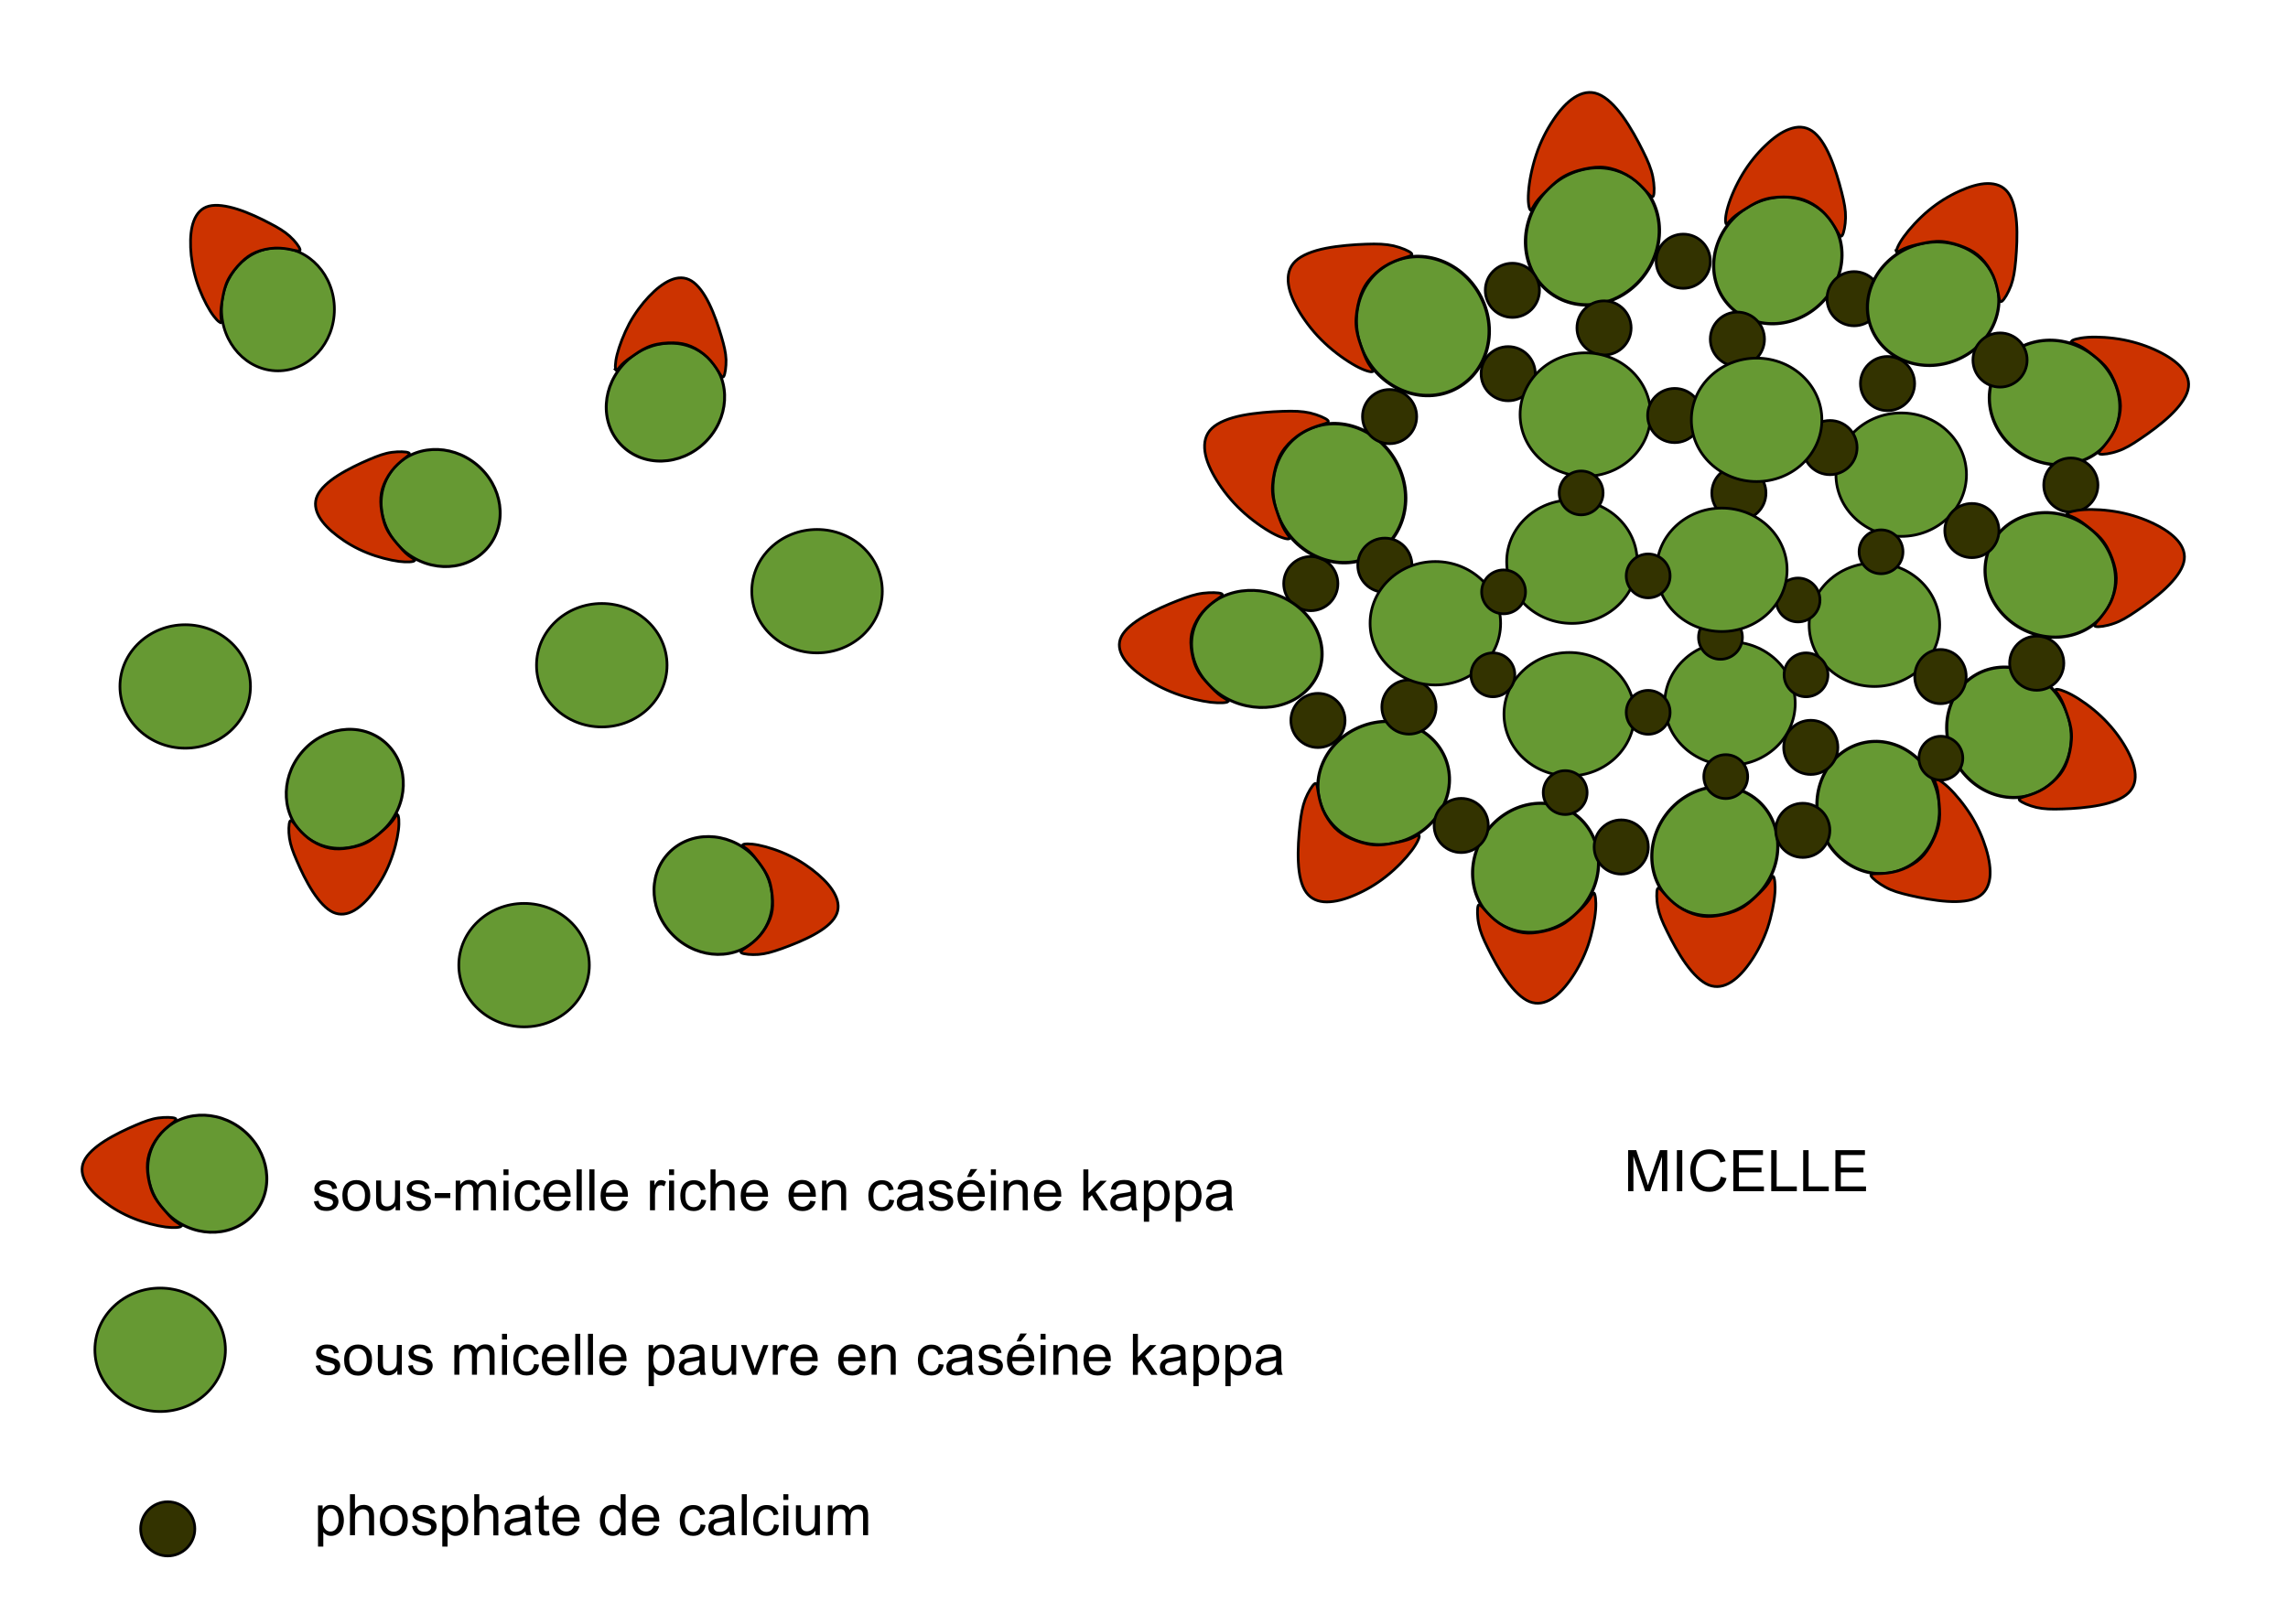 <?xml version="1.0" encoding="UTF-8"?>
<!DOCTYPE svg PUBLIC "-//W3C//DTD SVG 1.1//EN" "http://www.w3.org/Graphics/SVG/1.1/DTD/svg11.dtd">
<!-- Creator: CorelDRAW Home & Student X6 -->
<svg xmlns="http://www.w3.org/2000/svg" xml:space="preserve" width="169mm" height="120mm" version="1.1" style="shape-rendering:geometricPrecision; text-rendering:geometricPrecision; image-rendering:optimizeQuality; fill-rule:evenodd; clip-rule:evenodd"
viewBox="0 0 16900 12000"
 xmlns:xlink="http://www.w3.org/1999/xlink">
 <defs>
  <style type="text/css">
   <![CDATA[
    .str0 {stroke:black;stroke-width:20}
    .fil3 {fill:#333300}
    .fil0 {fill:#669933}
    .fil1 {fill:#CC3300}
    .fil2 {fill:black;fill-rule:nonzero}
   ]]>
  </style>
 </defs>
 <g id="Plan_x0020_2">
  <g id="_179691760">
   <ellipse class="fil0 str0" cx="2053" cy="2285" rx="417" ry="455"/>
   <path class="fil1 str0" d="M1629 2383c-11,-1 -42,-30 -77,-86 -35,-56 -75,-140 -101,-224 -26,-84 -40,-168 -43,-244 -3,-76 3,-144 24,-198 21,-54 56,-94 111,-108 55,-14 130,-3 212,23 82,26 170,68 236,103 66,34 110,61 149,96 39,35 72,79 76,98 5,18 -19,11 -54,4 -35,-8 -82,-16 -131,-14 -49,2 -100,13 -142,31 -42,18 -74,41 -109,76 -35,35 -72,81 -96,128 -23,46 -32,93 -40,137 -8,44 -14,86 -13,120 1,34 10,61 -1,60z"/>
  </g>
  <g id="_180080040">
   <ellipse class="fil0 str0" transform="matrix(0.748 0.773 -0.773 0.748 4915.2 2970.75)" rx="388" ry="423"/>
   <path class="fil1 str0" d="M4550 2735c-7,-9 -8,-51 8,-115 16,-64 49,-151 90,-229 42,-77 93,-145 145,-200 52,-55 106,-98 159,-121 53,-23 106,-25 155,5 49,30 93,91 131,168 38,77 69,170 90,241 21,71 33,121 35,174 1,52 -7,107 -17,123 -10,16 -21,-6 -40,-37 -19,-31 -46,-70 -81,-104 -35,-34 -79,-63 -121,-81 -42,-18 -81,-25 -131,-26 -50,-1 -109,4 -158,20 -49,16 -89,41 -126,67 -37,25 -72,49 -96,74 -24,25 -37,49 -44,41z"/>
  </g>
  <g id="_180079392">
   <ellipse class="fil0 str0" transform="matrix(0.683 -0.83 0.83 0.683 3254.63 3753.59)" rx="388" ry="423"/>
   <path class="fil1 str0" d="M3062 4143c-8,8 -50,13 -115,5 -66,-9 -156,-31 -237,-64 -82,-33 -155,-76 -215,-122 -61,-46 -109,-94 -138,-145 -28,-51 -37,-103 -13,-155 24,-52 80,-103 152,-149 72,-46 161,-88 229,-117 68,-29 117,-47 169,-54 52,-7 107,-5 124,3 17,8 -3,22 -32,44 -28,22 -65,53 -94,92 -30,39 -54,86 -67,129 -13,44 -15,84 -11,133 5,49 17,108 38,155 21,47 51,84 80,118 29,34 57,66 84,87 27,21 53,31 45,39z"/>
  </g>
  <g id="_180078744">
   <ellipse class="fil0 str0" transform="matrix(-0.834 -0.678 0.678 -0.834 2546.7 5828.61)" rx="388" ry="423"/>
   <path class="fil1 str0" d="M2937 6019c8,8 14,50 6,115 -8,66 -30,156 -63,238 -32,82 -75,155 -120,216 -45,61 -94,110 -144,139 -50,29 -103,37 -155,14 -52,-24 -103,-80 -150,-152 -47,-72 -89,-160 -118,-228 -30,-68 -47,-117 -55,-168 -8,-52 -5,-107 3,-124 8,-17 22,3 44,31 22,28 54,64 93,94 39,30 86,53 130,66 44,13 84,15 133,10 49,-5 108,-17 155,-39 47,-21 83,-52 117,-81 34,-29 65,-58 86,-85 21,-27 31,-53 38,-45z"/>
  </g>
  <g id="_180078096">
   <ellipse class="fil0 str0" transform="matrix(0.683 -0.83 0.83 0.683 1530.92 8672.05)" rx="388" ry="423"/>
   <path class="fil1 str0" d="M1338 9061c-8,8 -50,13 -115,5 -66,-9 -156,-31 -237,-64 -82,-33 -155,-76 -215,-122 -61,-46 -109,-94 -138,-145 -28,-51 -37,-103 -13,-155 24,-52 80,-103 152,-149 72,-46 161,-88 229,-117 68,-29 117,-47 169,-54 52,-7 107,-5 124,3 17,8 -3,22 -32,44 -28,22 -65,53 -94,92 -30,39 -54,86 -67,129 -13,44 -15,84 -11,133 5,49 17,108 38,155 21,47 51,84 80,118 29,34 57,66 84,87 27,21 53,31 45,39z"/>
  </g>
  <g id="_180077448">
   <ellipse class="fil0 str0" transform="matrix(-0.737 0.783 -0.783 -0.737 5268.47 6616.38)" rx="388" ry="423"/>
   <path class="fil1 str0" d="M5487 6241c8,-7 50,-10 116,3 65,13 153,41 232,80 79,38 149,86 207,136 58,50 103,101 128,154 25,52 30,105 2,155 -27,50 -87,97 -162,138 -75,41 -166,77 -236,102 -70,25 -120,39 -172,43 -52,4 -107,-2 -124,-11 -17,-9 5,-22 35,-42 30,-20 68,-49 100,-86 32,-37 59,-82 75,-125 16,-43 21,-83 19,-132 -2,-49 -10,-109 -27,-157 -18,-49 -46,-87 -72,-123 -27,-36 -53,-69 -78,-92 -26,-23 -51,-34 -43,-42z"/>
  </g>
  <ellipse class="fil0 str0" cx="1368" cy="5072" rx="482" ry="456"/>
  <ellipse class="fil0 str0" cx="4445" cy="4915" rx="482" ry="456"/>
  <ellipse class="fil0 str0" cx="6035" cy="4368" rx="482" ry="456"/>
  <ellipse class="fil0 str0" cx="3871" cy="7131" rx="482" ry="456"/>
  <ellipse class="fil0 str0" cx="1183" cy="9973" rx="482" ry="456"/>
  <path class="fil2" d="M2316 8878l37 -6c2,15 8,26 17,34 9,8 23,12 40,12 17,0 30,-3 38,-10 8,-7 12,-15 12,-24 0,-8 -4,-15 -11,-20 -5,-3 -18,-7 -38,-13 -27,-7 -46,-13 -57,-18 -11,-5 -18,-12 -24,-21 -5,-9 -8,-19 -8,-29 0,-10 2,-19 7,-27 5,-8 11,-15 18,-21 6,-4 14,-8 24,-11 10,-3 21,-4 32,-4 17,0 32,2 45,7 13,5 23,12 29,20 6,9 10,20 13,34l-36 5c-2,-11 -6,-20 -14,-27 -8,-6 -19,-10 -34,-10 -17,0 -29,3 -36,8 -7,6 -11,12 -11,20 0,5 1,9 5,13 3,4 8,7 14,10 4,1 15,5 33,10 26,7 45,13 55,17 10,4 19,11 25,19 6,9 9,19 9,32 0,12 -4,24 -11,35 -7,11 -18,19 -31,25 -14,6 -29,9 -46,9 -29,0 -50,-6 -65,-18 -15,-12 -24,-29 -29,-53z"/>
  <path id="1" class="fil2" d="M2529 8833c0,-41 11,-71 34,-90 19,-16 42,-24 69,-24 30,0 55,10 74,30 19,20 29,47 29,82 0,28 -4,50 -13,67 -8,16 -21,29 -37,38 -16,9 -34,13 -53,13 -31,0 -56,-10 -75,-30 -19,-20 -28,-48 -28,-85zm38 0c0,28 6,49 18,63 12,14 28,21 47,21 18,0 34,-7 46,-21 12,-14 18,-35 18,-64 0,-27 -6,-48 -19,-62 -12,-14 -28,-21 -46,-21 -19,0 -34,7 -47,21 -12,14 -18,35 -18,63z"/>
  <path id="2" class="fil2" d="M2922 8943l0 -33c-17,25 -40,37 -70,37 -13,0 -25,-2 -36,-7 -11,-5 -20,-11 -25,-19 -5,-8 -9,-17 -11,-28 -1,-7 -2,-19 -2,-35l0 -136 37 0 0 122c0,19 1,33 2,39 2,10 7,17 15,23 8,6 17,8 28,8 11,0 22,-3 31,-9 10,-6 17,-14 21,-23 4,-10 6,-24 6,-43l0 -117 37 0 0 220 -33 0z"/>
  <path id="3" class="fil2" d="M2999 8878l37 -6c2,15 8,26 17,34 9,8 23,12 40,12 17,0 30,-3 38,-10 8,-7 12,-15 12,-24 0,-8 -4,-15 -11,-20 -5,-3 -18,-7 -38,-13 -27,-7 -46,-13 -57,-18 -11,-5 -18,-12 -24,-21 -5,-9 -8,-19 -8,-29 0,-10 2,-19 7,-27 5,-8 11,-15 18,-21 6,-4 14,-8 24,-11 10,-3 21,-4 32,-4 17,0 32,2 45,7 13,5 23,12 29,20 6,9 10,20 13,34l-36 5c-2,-11 -6,-20 -14,-27 -8,-6 -19,-10 -34,-10 -17,0 -29,3 -36,8 -7,6 -11,12 -11,20 0,5 1,9 5,13 3,4 8,7 14,10 4,1 15,5 33,10 26,7 45,13 55,17 10,4 19,11 25,19 6,9 9,19 9,32 0,12 -4,24 -11,35 -7,11 -18,19 -31,25 -14,6 -29,9 -46,9 -29,0 -50,-6 -65,-18 -15,-12 -24,-29 -29,-53z"/>
  <polygon id="4" class="fil2" points="3211,8852 3211,8815 3326,8815 3326,8852 "/>
  <path id="5" class="fil2" d="M3366 8943l0 -220 33 0 0 31c7,-11 16,-19 27,-26 11,-7 24,-10 39,-10 16,0 30,3 40,10 10,7 18,16 22,28 18,-26 40,-38 68,-38 22,0 39,6 50,18 12,12 18,31 18,56l0 151 -37 0 0 -138c0,-15 -1,-26 -4,-32 -2,-7 -7,-12 -13,-16 -6,-4 -14,-6 -22,-6 -16,0 -28,5 -39,15 -10,10 -15,27 -15,49l0 127 -37 0 0 -143c0,-17 -3,-29 -9,-37 -6,-8 -16,-12 -30,-12 -10,0 -20,3 -29,8 -9,6 -15,14 -19,24 -4,11 -6,26 -6,46l0 114 -37 0z"/>
  <path id="6" class="fil2" d="M3719 8682l0 -42 37 0 0 42 -37 0zm0 261l0 -220 37 0 0 220 -37 0z"/>
  <path id="7" class="fil2" d="M3957 8863l36 5c-4,25 -14,45 -31,59 -16,14 -37,21 -61,21 -30,0 -54,-10 -72,-29 -18,-20 -27,-48 -27,-84 0,-24 4,-44 12,-62 8,-18 20,-31 36,-40 16,-9 33,-13 52,-13 24,0 43,6 58,18 15,12 25,29 29,51l-36 6c-3,-15 -10,-26 -18,-33 -9,-7 -19,-11 -32,-11 -19,0 -34,7 -46,20 -12,13 -18,35 -18,64 0,30 6,51 17,64 11,13 26,20 44,20 15,0 27,-4 37,-13 10,-9 16,-23 19,-41z"/>
  <path id="8" class="fil2" d="M4175 8872l39 5c-6,22 -17,40 -34,52 -16,12 -37,19 -63,19 -32,0 -57,-10 -76,-30 -19,-20 -28,-47 -28,-83 0,-37 9,-65 28,-86 19,-20 44,-31 74,-31 29,0 53,10 72,30 19,20 28,48 28,84 0,2 0,6 0,10l-164 0c1,24 8,43 20,55 12,13 28,19 46,19 14,0 25,-4 35,-11 10,-7 17,-19 23,-35zm-122 -60l122 0c-2,-18 -6,-32 -14,-42 -12,-14 -27,-22 -46,-22 -17,0 -31,6 -43,17 -12,11 -18,27 -19,46z"/>
  <polygon id="9" class="fil2" points="4259,8943 4259,8640 4297,8640 4297,8943 "/>
  <polygon id="10" class="fil2" points="4353,8943 4353,8640 4391,8640 4391,8943 "/>
  <path id="11" class="fil2" d="M4598 8872l39 5c-6,22 -17,40 -34,52 -16,12 -37,19 -63,19 -32,0 -57,-10 -76,-30 -19,-20 -28,-47 -28,-83 0,-37 9,-65 28,-86 19,-20 44,-31 74,-31 29,0 53,10 72,30 19,20 28,48 28,84 0,2 0,6 0,10l-164 0c1,24 8,43 20,55 12,13 28,19 46,19 14,0 25,-4 35,-11 10,-7 17,-19 23,-35zm-122 -60l122 0c-2,-18 -6,-32 -14,-42 -12,-14 -27,-22 -46,-22 -17,0 -31,6 -43,17 -12,11 -18,27 -19,46z"/>
  <path id="12" class="fil2" d="M4801 8943l0 -220 33 0 0 34c9,-16 16,-26 24,-31 7,-5 15,-7 24,-7 13,0 25,4 38,12l-13 34c-9,-5 -18,-8 -27,-8 -8,0 -15,2 -22,7 -6,5 -11,12 -14,20 -4,13 -6,28 -6,43l0 115 -37 0z"/>
  <path id="13" class="fil2" d="M4942 8682l0 -42 37 0 0 42 -37 0zm0 261l0 -220 37 0 0 220 -37 0z"/>
  <path id="14" class="fil2" d="M5180 8863l36 5c-4,25 -14,45 -31,59 -16,14 -37,21 -61,21 -30,0 -54,-10 -72,-29 -18,-20 -27,-48 -27,-84 0,-24 4,-44 12,-62 8,-18 20,-31 36,-40 16,-9 33,-13 52,-13 24,0 43,6 58,18 15,12 25,29 29,51l-36 6c-3,-15 -10,-26 -18,-33 -9,-7 -19,-11 -32,-11 -19,0 -34,7 -46,20 -12,13 -18,35 -18,64 0,30 6,51 17,64 11,13 26,20 44,20 15,0 27,-4 37,-13 10,-9 16,-23 19,-41z"/>
  <path id="15" class="fil2" d="M5248 8943l0 -303 37 0 0 109c17,-20 39,-30 65,-30 16,0 30,3 42,10 12,6 20,15 26,27 5,11 8,28 8,49l0 139 -37 0 0 -139c0,-19 -4,-32 -12,-41 -8,-8 -19,-13 -34,-13 -11,0 -21,3 -31,9 -10,6 -17,13 -21,23 -4,10 -6,23 -6,40l0 120 -37 0z"/>
  <path id="16" class="fil2" d="M5633 8872l39 5c-6,22 -17,40 -34,52 -16,12 -37,19 -63,19 -32,0 -57,-10 -76,-30 -19,-20 -28,-47 -28,-83 0,-37 9,-65 28,-86 19,-20 44,-31 74,-31 29,0 53,10 72,30 19,20 28,48 28,84 0,2 0,6 0,10l-164 0c1,24 8,43 20,55 12,13 28,19 46,19 14,0 25,-4 35,-11 10,-7 17,-19 23,-35zm-122 -60l122 0c-2,-18 -6,-32 -14,-42 -12,-14 -27,-22 -46,-22 -17,0 -31,6 -43,17 -12,11 -18,27 -19,46z"/>
  <path id="17" class="fil2" d="M5986 8872l39 5c-6,22 -17,40 -34,52 -16,12 -37,19 -63,19 -32,0 -57,-10 -76,-30 -19,-20 -28,-47 -28,-83 0,-37 9,-65 28,-86 19,-20 44,-31 74,-31 29,0 53,10 72,30 19,20 28,48 28,84 0,2 0,6 0,10l-164 0c1,24 8,43 20,55 12,13 28,19 46,19 14,0 25,-4 35,-11 10,-7 17,-19 23,-35zm-122 -60l122 0c-2,-18 -6,-32 -14,-42 -12,-14 -27,-22 -46,-22 -17,0 -31,6 -43,17 -12,11 -18,27 -19,46z"/>
  <path id="18" class="fil2" d="M6072 8943l0 -220 33 0 0 31c16,-24 39,-36 70,-36 13,0 25,2 36,7 11,5 19,11 25,19 6,8 9,17 12,27 1,7 2,19 2,36l0 135 -37 0 0 -133c0,-15 -1,-27 -4,-34 -3,-7 -8,-13 -15,-18 -7,-4 -16,-7 -26,-7 -16,0 -29,5 -41,15 -12,10 -17,29 -17,57l0 120 -37 0z"/>
  <path id="19" class="fil2" d="M6569 8863l36 5c-4,25 -14,45 -31,59 -16,14 -37,21 -61,21 -30,0 -54,-10 -72,-29 -18,-20 -27,-48 -27,-84 0,-24 4,-44 12,-62 8,-18 20,-31 36,-40 16,-9 33,-13 52,-13 24,0 43,6 58,18 15,12 25,29 29,51l-36 6c-3,-15 -10,-26 -18,-33 -9,-7 -19,-11 -32,-11 -19,0 -34,7 -46,20 -12,13 -18,35 -18,64 0,30 6,51 17,64 11,13 26,20 44,20 15,0 27,-4 37,-13 10,-9 16,-23 19,-41z"/>
  <path id="20" class="fil2" d="M6780 8916c-14,12 -27,20 -40,25 -13,5 -26,7 -41,7 -24,0 -43,-6 -56,-18 -13,-12 -19,-27 -19,-45 0,-11 2,-21 7,-29 5,-9 11,-16 19,-21 8,-5 17,-9 27,-12 7,-2 18,-4 33,-6 30,-4 52,-8 66,-13 0,-5 0,-8 0,-10 0,-15 -4,-26 -11,-32 -10,-8 -24,-13 -42,-13 -18,0 -31,3 -39,9 -8,6 -15,17 -19,33l-36 -5c3,-16 9,-28 16,-38 8,-10 19,-17 33,-22 14,-5 31,-8 50,-8 19,0 34,2 46,7 12,4 20,10 26,17 6,7 9,15 12,25 1,6 2,18 2,34l0 49c0,35 1,56 2,66 1,9 5,18 9,27l-39 0c-4,-8 -6,-17 -7,-28zm-3 -83c-14,6 -34,10 -61,14 -15,2 -26,5 -33,7 -6,3 -11,7 -15,12 -3,5 -5,11 -5,18 0,10 4,18 11,25 8,7 19,10 33,10 14,0 27,-3 38,-9 11,-6 19,-15 25,-26 4,-8 6,-21 6,-37l0 -14z"/>
  <path id="21" class="fil2" d="M6857 8878l37 -6c2,15 8,26 17,34 9,8 23,12 40,12 17,0 30,-3 38,-10 8,-7 12,-15 12,-24 0,-8 -4,-15 -11,-20 -5,-3 -18,-7 -38,-13 -27,-7 -46,-13 -57,-18 -11,-5 -18,-12 -24,-21 -5,-9 -8,-19 -8,-29 0,-10 2,-19 7,-27 5,-8 11,-15 18,-21 6,-4 14,-8 24,-11 10,-3 21,-4 32,-4 17,0 32,2 45,7 13,5 23,12 29,20 6,9 10,20 13,34l-36 5c-2,-11 -6,-20 -14,-27 -8,-6 -19,-10 -34,-10 -17,0 -29,3 -36,8 -7,6 -11,12 -11,20 0,5 1,9 5,13 3,4 8,7 14,10 4,1 15,5 33,10 26,7 45,13 55,17 10,4 19,11 25,19 6,9 9,19 9,32 0,12 -4,24 -11,35 -7,11 -18,19 -31,25 -14,6 -29,9 -46,9 -29,0 -50,-6 -65,-18 -15,-12 -24,-29 -29,-53z"/>
  <path id="22" class="fil2" d="M7234 8872l39 5c-6,22 -17,40 -34,52 -16,12 -37,19 -63,19 -32,0 -57,-10 -76,-30 -19,-20 -28,-47 -28,-83 0,-37 9,-65 28,-86 19,-20 44,-31 74,-31 29,0 53,10 72,30 19,20 28,48 28,84 0,2 0,6 0,10l-164 0c1,24 8,43 20,55 12,13 28,19 46,19 14,0 25,-4 35,-11 10,-7 17,-19 23,-35zm-122 -60l122 0c-2,-18 -6,-32 -14,-42 -12,-14 -27,-22 -46,-22 -17,0 -31,6 -43,17 -12,11 -18,27 -19,46zm31 -116l27 -58 49 0 -45 58 -31 0z"/>
  <path id="23" class="fil2" d="M7319 8682l0 -42 37 0 0 42 -37 0zm0 261l0 -220 37 0 0 220 -37 0z"/>
  <path id="24" class="fil2" d="M7413 8943l0 -220 33 0 0 31c16,-24 39,-36 70,-36 13,0 25,2 36,7 11,5 19,11 25,19 6,8 9,17 12,27 1,7 2,19 2,36l0 135 -37 0 0 -133c0,-15 -1,-27 -4,-34 -3,-7 -8,-13 -15,-18 -7,-4 -16,-7 -26,-7 -16,0 -29,5 -41,15 -12,10 -17,29 -17,57l0 120 -37 0z"/>
  <path id="25" class="fil2" d="M7799 8872l39 5c-6,22 -17,40 -34,52 -16,12 -37,19 -63,19 -32,0 -57,-10 -76,-30 -19,-20 -28,-47 -28,-83 0,-37 9,-65 28,-86 19,-20 44,-31 74,-31 29,0 53,10 72,30 19,20 28,48 28,84 0,2 0,6 0,10l-164 0c1,24 8,43 20,55 12,13 28,19 46,19 14,0 25,-4 35,-11 10,-7 17,-19 23,-35zm-122 -60l122 0c-2,-18 -6,-32 -14,-42 -12,-14 -27,-22 -46,-22 -17,0 -31,6 -43,17 -12,11 -18,27 -19,46z"/>
  <polygon id="26" class="fil2" points="8002,8943 8002,8640 8039,8640 8039,8813 8127,8724 8175,8724 8092,8805 8184,8943 8138,8943 8065,8831 8039,8856 8039,8943 "/>
  <path id="27" class="fil2" d="M8357 8916c-14,12 -27,20 -40,25 -13,5 -26,7 -41,7 -24,0 -43,-6 -56,-18 -13,-12 -19,-27 -19,-45 0,-11 2,-21 7,-29 5,-9 11,-16 19,-21 8,-5 17,-9 27,-12 7,-2 18,-4 33,-6 30,-4 52,-8 66,-13 0,-5 0,-8 0,-10 0,-15 -4,-26 -11,-32 -10,-8 -24,-13 -42,-13 -18,0 -31,3 -39,9 -8,6 -15,17 -19,33l-36 -5c3,-16 9,-28 16,-38 8,-10 19,-17 33,-22 14,-5 31,-8 50,-8 19,0 34,2 46,7 12,4 20,10 26,17 6,7 9,15 12,25 1,6 2,18 2,34l0 49c0,35 1,56 2,66 1,9 5,18 9,27l-39 0c-4,-8 -6,-17 -7,-28zm-3 -83c-14,6 -34,10 -61,14 -15,2 -26,5 -33,7 -6,3 -11,7 -15,12 -3,5 -5,11 -5,18 0,10 4,18 11,25 8,7 19,10 33,10 14,0 27,-3 38,-9 11,-6 19,-15 25,-26 4,-8 6,-21 6,-37l0 -14z"/>
  <path id="28" class="fil2" d="M8449 9027l0 -304 34 0 0 29c8,-11 17,-20 27,-25 10,-6 22,-8 37,-8 19,0 35,5 50,14 14,10 25,23 32,41 7,18 11,37 11,58 0,22 -4,43 -12,61 -8,18 -20,32 -35,41 -15,10 -31,14 -48,14 -12,0 -24,-3 -33,-8 -10,-5 -18,-12 -24,-20l0 107 -37 0zm34 -193c0,28 6,49 17,62 11,13 25,20 41,20 17,0 31,-7 42,-21 12,-14 18,-36 18,-65 0,-28 -6,-49 -17,-63 -12,-14 -25,-21 -41,-21 -16,0 -30,7 -42,22 -12,15 -18,36 -18,64z"/>
  <path id="29" class="fil2" d="M8684 9027l0 -304 34 0 0 29c8,-11 17,-20 27,-25 10,-6 22,-8 37,-8 19,0 35,5 50,14 14,10 25,23 32,41 7,18 11,37 11,58 0,22 -4,43 -12,61 -8,18 -20,32 -35,41 -15,10 -31,14 -48,14 -12,0 -24,-3 -33,-8 -10,-5 -18,-12 -24,-20l0 107 -37 0zm34 -193c0,28 6,49 17,62 11,13 25,20 41,20 17,0 31,-7 42,-21 12,-14 18,-36 18,-65 0,-28 -6,-49 -17,-63 -12,-14 -25,-21 -41,-21 -16,0 -30,7 -42,22 -12,15 -18,36 -18,64z"/>
  <path id="30" class="fil2" d="M9063 8916c-14,12 -27,20 -40,25 -13,5 -26,7 -41,7 -24,0 -43,-6 -56,-18 -13,-12 -19,-27 -19,-45 0,-11 2,-21 7,-29 5,-9 11,-16 19,-21 8,-5 17,-9 27,-12 7,-2 18,-4 33,-6 30,-4 52,-8 66,-13 0,-5 0,-8 0,-10 0,-15 -4,-26 -11,-32 -10,-8 -24,-13 -42,-13 -18,0 -31,3 -39,9 -8,6 -15,17 -19,33l-36 -5c3,-16 9,-28 16,-38 8,-10 19,-17 33,-22 14,-5 31,-8 50,-8 19,0 34,2 46,7 12,4 20,10 26,17 6,7 9,15 12,25 1,6 2,18 2,34l0 49c0,35 1,56 2,66 1,9 5,18 9,27l-39 0c-4,-8 -6,-17 -7,-28zm-3 -83c-14,6 -34,10 -61,14 -15,2 -26,5 -33,7 -6,3 -11,7 -15,12 -3,5 -5,11 -5,18 0,10 4,18 11,25 8,7 19,10 33,10 14,0 27,-3 38,-9 11,-6 19,-15 25,-26 4,-8 6,-21 6,-37l0 -14z"/>
  <path class="fil2" d="M2329 10092l37 -6c2,15 8,26 17,34 9,8 23,12 40,12 17,0 30,-3 38,-10 8,-7 12,-15 12,-24 0,-8 -4,-15 -11,-20 -5,-3 -18,-7 -38,-13 -27,-7 -46,-13 -57,-18 -11,-5 -18,-12 -24,-21 -5,-9 -8,-19 -8,-29 0,-10 2,-19 7,-27 5,-8 11,-15 18,-21 6,-4 14,-8 24,-11 10,-3 21,-4 32,-4 17,0 32,2 45,7 13,5 23,12 29,20 6,9 10,20 13,34l-36 5c-2,-11 -6,-20 -14,-27 -8,-6 -19,-10 -34,-10 -17,0 -29,3 -36,8 -7,6 -11,12 -11,20 0,5 1,9 5,13 3,4 8,7 14,10 4,1 15,5 33,10 26,7 45,13 55,17 10,4 19,11 25,19 6,9 9,19 9,32 0,12 -4,24 -11,35 -7,11 -18,19 -31,25 -14,6 -29,9 -46,9 -29,0 -50,-6 -65,-18 -15,-12 -24,-29 -29,-53z"/>
  <path id="1" class="fil2" d="M2542 10048c0,-41 11,-71 34,-90 19,-16 42,-24 69,-24 30,0 55,10 74,30 19,20 29,47 29,82 0,28 -4,50 -13,67 -8,16 -21,29 -37,38 -16,9 -34,13 -53,13 -31,0 -56,-10 -75,-30 -19,-20 -28,-48 -28,-85zm38 0c0,28 6,49 18,63 12,14 28,21 47,21 18,0 34,-7 46,-21 12,-14 18,-35 18,-64 0,-27 -6,-48 -19,-62 -12,-14 -28,-21 -46,-21 -19,0 -34,7 -47,21 -12,14 -18,35 -18,63z"/>
  <path id="2" class="fil2" d="M2935 10158l0 -33c-17,25 -40,37 -70,37 -13,0 -25,-2 -36,-7 -11,-5 -20,-11 -25,-19 -5,-8 -9,-17 -11,-28 -1,-7 -2,-19 -2,-35l0 -136 37 0 0 122c0,19 1,33 2,39 2,10 7,17 15,23 8,6 17,8 28,8 11,0 22,-3 31,-9 10,-6 17,-14 21,-23 4,-10 6,-24 6,-43l0 -117 37 0 0 220 -33 0z"/>
  <path id="3" class="fil2" d="M3012 10092l37 -6c2,15 8,26 17,34 9,8 23,12 40,12 17,0 30,-3 38,-10 8,-7 12,-15 12,-24 0,-8 -4,-15 -11,-20 -5,-3 -18,-7 -38,-13 -27,-7 -46,-13 -57,-18 -11,-5 -18,-12 -24,-21 -5,-9 -8,-19 -8,-29 0,-10 2,-19 7,-27 5,-8 11,-15 18,-21 6,-4 14,-8 24,-11 10,-3 21,-4 32,-4 17,0 32,2 45,7 13,5 23,12 29,20 6,9 10,20 13,34l-36 5c-2,-11 -6,-20 -14,-27 -8,-6 -19,-10 -34,-10 -17,0 -29,3 -36,8 -7,6 -11,12 -11,20 0,5 1,9 5,13 3,4 8,7 14,10 4,1 15,5 33,10 26,7 45,13 55,17 10,4 19,11 25,19 6,9 9,19 9,32 0,12 -4,24 -11,35 -7,11 -18,19 -31,25 -14,6 -29,9 -46,9 -29,0 -50,-6 -65,-18 -15,-12 -24,-29 -29,-53z"/>
  <path id="4" class="fil2" d="M3356 10158l0 -220 33 0 0 31c7,-11 16,-19 27,-26 11,-7 24,-10 39,-10 16,0 30,3 40,10 10,7 18,16 22,28 18,-26 40,-38 68,-38 22,0 39,6 50,18 12,12 18,31 18,56l0 151 -37 0 0 -138c0,-15 -1,-26 -4,-32 -2,-7 -7,-12 -13,-16 -6,-4 -14,-6 -22,-6 -16,0 -28,5 -39,15 -10,10 -15,27 -15,49l0 127 -37 0 0 -143c0,-17 -3,-29 -9,-37 -6,-8 -16,-12 -30,-12 -10,0 -20,3 -29,8 -9,6 -15,14 -19,24 -4,11 -6,26 -6,46l0 114 -37 0z"/>
  <path id="5" class="fil2" d="M3708 9897l0 -42 37 0 0 42 -37 0zm0 261l0 -220 37 0 0 220 -37 0z"/>
  <path id="6" class="fil2" d="M3946 10078l36 5c-4,25 -14,45 -31,59 -16,14 -37,21 -61,21 -30,0 -54,-10 -72,-29 -18,-20 -27,-48 -27,-84 0,-24 4,-44 12,-62 8,-18 20,-31 36,-40 16,-9 33,-13 52,-13 24,0 43,6 58,18 15,12 25,29 29,51l-36 6c-3,-15 -10,-26 -18,-33 -9,-7 -19,-11 -32,-11 -19,0 -34,7 -46,20 -12,13 -18,35 -18,64 0,30 6,51 17,64 11,13 26,20 44,20 15,0 27,-4 37,-13 10,-9 16,-23 19,-41z"/>
  <path id="7" class="fil2" d="M4164 10087l39 5c-6,22 -17,40 -34,52 -16,12 -37,19 -63,19 -32,0 -57,-10 -76,-30 -19,-20 -28,-47 -28,-83 0,-37 9,-65 28,-86 19,-20 44,-31 74,-31 29,0 53,10 72,30 19,20 28,48 28,84 0,2 0,6 0,10l-164 0c1,24 8,43 20,55 12,13 28,19 46,19 14,0 25,-4 35,-11 10,-7 17,-19 23,-35zm-122 -60l122 0c-2,-18 -6,-32 -14,-42 -12,-14 -27,-22 -46,-22 -17,0 -31,6 -43,17 -12,11 -18,27 -19,46z"/>
  <polygon id="8" class="fil2" points="4249,10158 4249,9855 4286,9855 4286,10158 "/>
  <polygon id="9" class="fil2" points="4343,10158 4343,9855 4380,9855 4380,10158 "/>
  <path id="10" class="fil2" d="M4588 10087l39 5c-6,22 -17,40 -34,52 -16,12 -37,19 -63,19 -32,0 -57,-10 -76,-30 -19,-20 -28,-47 -28,-83 0,-37 9,-65 28,-86 19,-20 44,-31 74,-31 29,0 53,10 72,30 19,20 28,48 28,84 0,2 0,6 0,10l-164 0c1,24 8,43 20,55 12,13 28,19 46,19 14,0 25,-4 35,-11 10,-7 17,-19 23,-35zm-122 -60l122 0c-2,-18 -6,-32 -14,-42 -12,-14 -27,-22 -46,-22 -17,0 -31,6 -43,17 -12,11 -18,27 -19,46z"/>
  <path id="11" class="fil2" d="M4791 10242l0 -304 34 0 0 29c8,-11 17,-20 27,-25 10,-6 22,-8 37,-8 19,0 35,5 50,14 14,10 25,23 32,41 7,18 11,37 11,58 0,22 -4,43 -12,61 -8,18 -20,32 -35,41 -15,10 -31,14 -48,14 -12,0 -24,-3 -33,-8 -10,-5 -18,-12 -24,-20l0 107 -37 0zm34 -193c0,28 6,49 17,62 11,13 25,20 41,20 17,0 31,-7 42,-21 12,-14 18,-36 18,-65 0,-28 -6,-49 -17,-63 -12,-14 -25,-21 -41,-21 -16,0 -30,7 -42,22 -12,15 -18,36 -18,64z"/>
  <path id="12" class="fil2" d="M5170 10131c-14,12 -27,20 -40,25 -13,5 -26,7 -41,7 -24,0 -43,-6 -56,-18 -13,-12 -19,-27 -19,-45 0,-11 2,-21 7,-29 5,-9 11,-16 19,-21 8,-5 17,-9 27,-12 7,-2 18,-4 33,-6 30,-4 52,-8 66,-13 0,-5 0,-8 0,-10 0,-15 -4,-26 -11,-32 -10,-8 -24,-13 -42,-13 -18,0 -31,3 -39,9 -8,6 -15,17 -19,33l-36 -5c3,-16 9,-28 16,-38 8,-10 19,-17 33,-22 14,-5 31,-8 50,-8 19,0 34,2 46,7 12,4 20,10 26,17 6,7 9,15 12,25 1,6 2,18 2,34l0 49c0,35 1,56 2,66 1,9 5,18 9,27l-39 0c-4,-8 -6,-17 -7,-28zm-3 -83c-14,6 -34,10 -61,14 -15,2 -26,5 -33,7 -6,3 -11,7 -15,12 -3,5 -5,11 -5,18 0,10 4,18 11,25 8,7 19,10 33,10 14,0 27,-3 38,-9 11,-6 19,-15 25,-26 4,-8 6,-21 6,-37l0 -14z"/>
  <path id="13" class="fil2" d="M5405 10158l0 -33c-17,25 -40,37 -70,37 -13,0 -25,-2 -36,-7 -11,-5 -20,-11 -25,-19 -5,-8 -9,-17 -11,-28 -1,-7 -2,-19 -2,-35l0 -136 37 0 0 122c0,19 1,33 2,39 2,10 7,17 15,23 8,6 17,8 28,8 11,0 22,-3 31,-9 10,-6 17,-14 21,-23 4,-10 6,-24 6,-43l0 -117 37 0 0 220 -33 0z"/>
  <path id="14" class="fil2" d="M5557 10158l-83 -220 40 0 47 132c5,14 10,29 14,44 3,-12 8,-25 14,-42l49 -134 38 0 -83 220 -36 0z"/>
  <path id="15" class="fil2" d="M5708 10158l0 -220 33 0 0 34c9,-16 16,-26 24,-31 7,-5 15,-7 24,-7 13,0 25,4 38,12l-13 34c-9,-5 -18,-8 -27,-8 -8,0 -15,2 -22,7 -6,5 -11,12 -14,20 -4,13 -6,28 -6,43l0 115 -37 0z"/>
  <path id="16" class="fil2" d="M6000 10087l39 5c-6,22 -17,40 -34,52 -16,12 -37,19 -63,19 -32,0 -57,-10 -76,-30 -19,-20 -28,-47 -28,-83 0,-37 9,-65 28,-86 19,-20 44,-31 74,-31 29,0 53,10 72,30 19,20 28,48 28,84 0,2 0,6 0,10l-164 0c1,24 8,43 20,55 12,13 28,19 46,19 14,0 25,-4 35,-11 10,-7 17,-19 23,-35zm-122 -60l122 0c-2,-18 -6,-32 -14,-42 -12,-14 -27,-22 -46,-22 -17,0 -31,6 -43,17 -12,11 -18,27 -19,46z"/>
  <path id="17" class="fil2" d="M6353 10087l39 5c-6,22 -17,40 -34,52 -16,12 -37,19 -63,19 -32,0 -57,-10 -76,-30 -19,-20 -28,-47 -28,-83 0,-37 9,-65 28,-86 19,-20 44,-31 74,-31 29,0 53,10 72,30 19,20 28,48 28,84 0,2 0,6 0,10l-164 0c1,24 8,43 20,55 12,13 28,19 46,19 14,0 25,-4 35,-11 10,-7 17,-19 23,-35zm-122 -60l122 0c-2,-18 -6,-32 -14,-42 -12,-14 -27,-22 -46,-22 -17,0 -31,6 -43,17 -12,11 -18,27 -19,46z"/>
  <path id="18" class="fil2" d="M6438 10158l0 -220 33 0 0 31c16,-24 39,-36 70,-36 13,0 25,2 36,7 11,5 19,11 25,19 6,8 9,17 12,27 1,7 2,19 2,36l0 135 -37 0 0 -133c0,-15 -1,-27 -4,-34 -3,-7 -8,-13 -15,-18 -7,-4 -16,-7 -26,-7 -16,0 -29,5 -41,15 -12,10 -17,29 -17,57l0 120 -37 0z"/>
  <path id="19" class="fil2" d="M6935 10078l36 5c-4,25 -14,45 -31,59 -16,14 -37,21 -61,21 -30,0 -54,-10 -72,-29 -18,-20 -27,-48 -27,-84 0,-24 4,-44 12,-62 8,-18 20,-31 36,-40 16,-9 33,-13 52,-13 24,0 43,6 58,18 15,12 25,29 29,51l-36 6c-3,-15 -10,-26 -18,-33 -9,-7 -19,-11 -32,-11 -19,0 -34,7 -46,20 -12,13 -18,35 -18,64 0,30 6,51 17,64 11,13 26,20 44,20 15,0 27,-4 37,-13 10,-9 16,-23 19,-41z"/>
  <path id="20" class="fil2" d="M7146 10131c-14,12 -27,20 -40,25 -13,5 -26,7 -41,7 -24,0 -43,-6 -56,-18 -13,-12 -19,-27 -19,-45 0,-11 2,-21 7,-29 5,-9 11,-16 19,-21 8,-5 17,-9 27,-12 7,-2 18,-4 33,-6 30,-4 52,-8 66,-13 0,-5 0,-8 0,-10 0,-15 -4,-26 -11,-32 -10,-8 -24,-13 -42,-13 -18,0 -31,3 -39,9 -8,6 -15,17 -19,33l-36 -5c3,-16 9,-28 16,-38 8,-10 19,-17 33,-22 14,-5 31,-8 50,-8 19,0 34,2 46,7 12,4 20,10 26,17 6,7 9,15 12,25 1,6 2,18 2,34l0 49c0,35 1,56 2,66 1,9 5,18 9,27l-39 0c-4,-8 -6,-17 -7,-28zm-3 -83c-14,6 -34,10 -61,14 -15,2 -26,5 -33,7 -6,3 -11,7 -15,12 -3,5 -5,11 -5,18 0,10 4,18 11,25 8,7 19,10 33,10 14,0 27,-3 38,-9 11,-6 19,-15 25,-26 4,-8 6,-21 6,-37l0 -14z"/>
  <path id="21" class="fil2" d="M7224 10092l37 -6c2,15 8,26 17,34 9,8 23,12 40,12 17,0 30,-3 38,-10 8,-7 12,-15 12,-24 0,-8 -4,-15 -11,-20 -5,-3 -18,-7 -38,-13 -27,-7 -46,-13 -57,-18 -11,-5 -18,-12 -24,-21 -5,-9 -8,-19 -8,-29 0,-10 2,-19 7,-27 5,-8 11,-15 18,-21 6,-4 14,-8 24,-11 10,-3 21,-4 32,-4 17,0 32,2 45,7 13,5 23,12 29,20 6,9 10,20 13,34l-36 5c-2,-11 -6,-20 -14,-27 -8,-6 -19,-10 -34,-10 -17,0 -29,3 -36,8 -7,6 -11,12 -11,20 0,5 1,9 5,13 3,4 8,7 14,10 4,1 15,5 33,10 26,7 45,13 55,17 10,4 19,11 25,19 6,9 9,19 9,32 0,12 -4,24 -11,35 -7,11 -18,19 -31,25 -14,6 -29,9 -46,9 -29,0 -50,-6 -65,-18 -15,-12 -24,-29 -29,-53z"/>
  <path id="22" class="fil2" d="M7600 10087l39 5c-6,22 -17,40 -34,52 -16,12 -37,19 -63,19 -32,0 -57,-10 -76,-30 -19,-20 -28,-47 -28,-83 0,-37 9,-65 28,-86 19,-20 44,-31 74,-31 29,0 53,10 72,30 19,20 28,48 28,84 0,2 0,6 0,10l-164 0c1,24 8,43 20,55 12,13 28,19 46,19 14,0 25,-4 35,-11 10,-7 17,-19 23,-35zm-122 -60l122 0c-2,-18 -6,-32 -14,-42 -12,-14 -27,-22 -46,-22 -17,0 -31,6 -43,17 -12,11 -18,27 -19,46zm31 -116l27 -58 49 0 -45 58 -31 0z"/>
  <path id="23" class="fil2" d="M7686 9897l0 -42 37 0 0 42 -37 0zm0 261l0 -220 37 0 0 220 -37 0z"/>
  <path id="24" class="fil2" d="M7780 10158l0 -220 33 0 0 31c16,-24 39,-36 70,-36 13,0 25,2 36,7 11,5 19,11 25,19 6,8 9,17 12,27 1,7 2,19 2,36l0 135 -37 0 0 -133c0,-15 -1,-27 -4,-34 -3,-7 -8,-13 -15,-18 -7,-4 -16,-7 -26,-7 -16,0 -29,5 -41,15 -12,10 -17,29 -17,57l0 120 -37 0z"/>
  <path id="25" class="fil2" d="M8165 10087l39 5c-6,22 -17,40 -34,52 -16,12 -37,19 -63,19 -32,0 -57,-10 -76,-30 -19,-20 -28,-47 -28,-83 0,-37 9,-65 28,-86 19,-20 44,-31 74,-31 29,0 53,10 72,30 19,20 28,48 28,84 0,2 0,6 0,10l-164 0c1,24 8,43 20,55 12,13 28,19 46,19 14,0 25,-4 35,-11 10,-7 17,-19 23,-35zm-122 -60l122 0c-2,-18 -6,-32 -14,-42 -12,-14 -27,-22 -46,-22 -17,0 -31,6 -43,17 -12,11 -18,27 -19,46z"/>
  <polygon id="26" class="fil2" points="8368,10158 8368,9855 8405,9855 8405,10028 8494,9938 8542,9938 8458,10020 8550,10158 8504,10158 8431,10046 8405,10071 8405,10158 "/>
  <path id="27" class="fil2" d="M8723 10131c-14,12 -27,20 -40,25 -13,5 -26,7 -41,7 -24,0 -43,-6 -56,-18 -13,-12 -19,-27 -19,-45 0,-11 2,-21 7,-29 5,-9 11,-16 19,-21 8,-5 17,-9 27,-12 7,-2 18,-4 33,-6 30,-4 52,-8 66,-13 0,-5 0,-8 0,-10 0,-15 -4,-26 -11,-32 -10,-8 -24,-13 -42,-13 -18,0 -31,3 -39,9 -8,6 -15,17 -19,33l-36 -5c3,-16 9,-28 16,-38 8,-10 19,-17 33,-22 14,-5 31,-8 50,-8 19,0 34,2 46,7 12,4 20,10 26,17 6,7 9,15 12,25 1,6 2,18 2,34l0 49c0,35 1,56 2,66 1,9 5,18 9,27l-39 0c-4,-8 -6,-17 -7,-28zm-3 -83c-14,6 -34,10 -61,14 -15,2 -26,5 -33,7 -6,3 -11,7 -15,12 -3,5 -5,11 -5,18 0,10 4,18 11,25 8,7 19,10 33,10 14,0 27,-3 38,-9 11,-6 19,-15 25,-26 4,-8 6,-21 6,-37l0 -14z"/>
  <path id="28" class="fil2" d="M8815 10242l0 -304 34 0 0 29c8,-11 17,-20 27,-25 10,-6 22,-8 37,-8 19,0 35,5 50,14 14,10 25,23 32,41 7,18 11,37 11,58 0,22 -4,43 -12,61 -8,18 -20,32 -35,41 -15,10 -31,14 -48,14 -12,0 -24,-3 -33,-8 -10,-5 -18,-12 -24,-20l0 107 -37 0zm34 -193c0,28 6,49 17,62 11,13 25,20 41,20 17,0 31,-7 42,-21 12,-14 18,-36 18,-65 0,-28 -6,-49 -17,-63 -12,-14 -25,-21 -41,-21 -16,0 -30,7 -42,22 -12,15 -18,36 -18,64z"/>
  <path id="29" class="fil2" d="M9051 10242l0 -304 34 0 0 29c8,-11 17,-20 27,-25 10,-6 22,-8 37,-8 19,0 35,5 50,14 14,10 25,23 32,41 7,18 11,37 11,58 0,22 -4,43 -12,61 -8,18 -20,32 -35,41 -15,10 -31,14 -48,14 -12,0 -24,-3 -33,-8 -10,-5 -18,-12 -24,-20l0 107 -37 0zm34 -193c0,28 6,49 17,62 11,13 25,20 41,20 17,0 31,-7 42,-21 12,-14 18,-36 18,-65 0,-28 -6,-49 -17,-63 -12,-14 -25,-21 -41,-21 -16,0 -30,7 -42,22 -12,15 -18,36 -18,64z"/>
  <path id="30" class="fil2" d="M9430 10131c-14,12 -27,20 -40,25 -13,5 -26,7 -41,7 -24,0 -43,-6 -56,-18 -13,-12 -19,-27 -19,-45 0,-11 2,-21 7,-29 5,-9 11,-16 19,-21 8,-5 17,-9 27,-12 7,-2 18,-4 33,-6 30,-4 52,-8 66,-13 0,-5 0,-8 0,-10 0,-15 -4,-26 -11,-32 -10,-8 -24,-13 -42,-13 -18,0 -31,3 -39,9 -8,6 -15,17 -19,33l-36 -5c3,-16 9,-28 16,-38 8,-10 19,-17 33,-22 14,-5 31,-8 50,-8 19,0 34,2 46,7 12,4 20,10 26,17 6,7 9,15 12,25 1,6 2,18 2,34l0 49c0,35 1,56 2,66 1,9 5,18 9,27l-39 0c-4,-8 -6,-17 -7,-28zm-3 -83c-14,6 -34,10 -61,14 -15,2 -26,5 -33,7 -6,3 -11,7 -15,12 -3,5 -5,11 -5,18 0,10 4,18 11,25 8,7 19,10 33,10 14,0 27,-3 38,-9 11,-6 19,-15 25,-26 4,-8 6,-21 6,-37l0 -14z"/>
  <g id="_180073800">
   <ellipse class="fil0 str0" transform="matrix(1.08 -0.606 0.606 1.08 10508.9 2408.84)" rx="388" ry="423"/>
   <path class="fil1 str0" d="M10139 2746c-12,5 -59,-6 -126,-43 -67,-37 -154,-98 -228,-168 -74,-69 -134,-146 -181,-221 -46,-75 -78,-147 -87,-213 -9,-66 4,-126 51,-171 47,-45 129,-77 226,-96 97,-19 209,-27 295,-30 86,-3 145,-1 204,12 59,14 117,39 132,55 15,16 -13,22 -53,34 -40,12 -92,30 -140,60 -48,29 -93,70 -125,111 -32,41 -51,83 -67,138 -15,55 -27,123 -24,182 3,60 20,111 37,160 17,49 34,94 54,128 20,34 44,55 32,60z"/>
  </g>
  <g id="_180073152">
   <ellipse class="fil0 str0" transform="matrix(0.997 0.727 -0.727 0.997 11762.5 1745.54)" rx="388" ry="423"/>
   <path class="fil1 str0" d="M11303 1551c-9,-9 -19,-56 -13,-132 5,-76 25,-180 57,-276 32,-96 76,-182 125,-255 48,-73 101,-132 157,-168 56,-36 116,-49 176,-25 61,24 123,85 181,165 58,80 111,178 149,255 38,76 61,131 73,190 12,59 13,122 5,142 -8,20 -25,-2 -53,-33 -28,-31 -65,-70 -112,-102 -47,-32 -102,-56 -153,-68 -51,-12 -97,-12 -153,-3 -56,9 -122,26 -175,54 -53,27 -92,64 -129,100 -37,36 -71,70 -94,102 -22,32 -32,63 -41,54z"/>
  </g>
  <g id="_180072504">
   <ellipse class="fil0 str0" transform="matrix(0.768 0.871 -0.871 0.768 13131.7 1923.17)" rx="388" ry="423"/>
   <path class="fil1 str0" d="M12749 1651c-7,-10 -6,-55 14,-124 20,-69 60,-161 109,-242 49,-81 107,-152 167,-209 59,-57 119,-101 178,-122 59,-22 116,-21 167,13 51,34 96,103 133,188 37,85 66,186 86,264 20,78 30,133 29,189 -1,56 -13,115 -25,132 -12,17 -23,-7 -42,-41 -19,-34 -46,-78 -82,-116 -36,-39 -82,-72 -127,-93 -44,-21 -87,-31 -140,-34 -53,-3 -118,-1 -172,14 -54,14 -98,40 -139,66 -41,25 -80,50 -107,75 -27,25 -42,51 -49,42z"/>
  </g>
  <circle class="fil3 str0" cx="9682" cy="4312" r="200"/>
  <circle class="fil3 str0" cx="11171" cy="2145" r="200"/>
  <circle class="fil3 str0" cx="12433" cy="1930" r="200"/>
  <circle class="fil3 str0" cx="11140" cy="2761" r="200"/>
  <circle class="fil3 str0" cx="11848" cy="2423" r="200"/>
  <circle class="fil3 str0" cx="12833" cy="2506" r="200"/>
  <circle class="fil3 str0" cx="13695" cy="2207" r="200"/>
  <g id="_176876360">
   <ellipse class="fil0 str0" transform="matrix(0.439 1.075 -1.075 0.439 14279.1 2243.32)" rx="388" ry="423"/>
   <path class="fil1 str0" d="M14008 1860c-3,-11 13,-54 55,-112 42,-58 109,-132 182,-193 73,-61 151,-108 226,-142 75,-34 146,-56 208,-57 63,-1 117,18 153,67 37,49 56,129 63,221 7,92 1,198 -6,278 -7,80 -16,135 -35,188 -20,53 -50,104 -67,116 -17,12 -19,-14 -26,-53 -7,-38 -18,-89 -39,-137 -22,-48 -54,-95 -89,-130 -35,-35 -72,-58 -121,-78 -49,-21 -111,-39 -167,-44 -56,-4 -106,6 -153,16 -47,10 -92,21 -126,36 -34,15 -57,35 -60,23z"/>
  </g>
  <g id="_176875712">
   <ellipse class="fil0 str0" transform="matrix(-0.553 1.021 -1.021 -0.553 15176.4 2973.95)" rx="388" ry="423"/>
   <path class="fil1 str0" d="M15300 2521c7,-10 50,-24 121,-29 72,-5 172,1 265,19 93,18 180,48 254,84 74,36 135,77 176,125 41,48 60,102 45,161 -15,60 -64,125 -131,189 -67,64 -152,126 -219,171 -66,45 -114,74 -168,92 -53,19 -112,27 -132,22 -20,-5 -1,-24 25,-53 25,-30 57,-70 81,-117 24,-47 39,-102 44,-151 5,-49 -1,-92 -16,-143 -15,-51 -40,-111 -72,-156 -32,-46 -72,-78 -109,-108 -38,-30 -74,-58 -107,-74 -33,-17 -63,-22 -56,-32z"/>
  </g>
  <circle class="fil3 str0" cx="14773" cy="2660" r="200"/>
  <circle class="fil3 str0" cx="13942" cy="2834" r="200"/>
  <circle class="fil3 str0" cx="15296" cy="3584" r="200"/>
  <g id="_176874416">
   <ellipse class="fil0 str0" transform="matrix(-0.553 1.021 -1.021 -0.553 15144.8 4247.84)" rx="388" ry="423"/>
   <path class="fil1 str0" d="M15269 3795c7,-10 50,-24 121,-29 72,-5 172,1 265,19 93,18 180,48 254,84 74,36 135,77 176,125 41,48 60,102 45,161 -15,60 -64,125 -131,189 -67,64 -152,126 -219,171 -66,45 -114,74 -168,92 -53,19 -112,27 -132,22 -20,-5 -1,-24 25,-53 25,-30 57,-70 81,-117 24,-47 39,-102 44,-151 5,-49 -1,-92 -16,-143 -15,-51 -40,-111 -72,-156 -32,-46 -72,-78 -109,-108 -38,-30 -74,-58 -107,-74 -33,-17 -63,-22 -56,-32z"/>
  </g>
  <g id="_176587448">
   <ellipse class="fil0 str0" transform="matrix(-1.012 0.569 -0.569 -1.012 14839.8 5410.85)" rx="388" ry="423"/>
   <path class="fil1 str0" d="M15186 5094c11,-5 55,6 118,40 63,34 145,92 214,157 69,65 126,137 169,207 43,70 73,138 82,200 9,62 -3,118 -48,161 -44,43 -121,72 -212,90 -91,18 -196,26 -276,28 -80,3 -136,1 -191,-11 -55,-13 -109,-37 -124,-52 -14,-15 12,-21 49,-32 37,-11 86,-28 131,-56 45,-28 87,-66 118,-104 30,-39 48,-78 63,-130 14,-51 25,-115 22,-171 -3,-56 -19,-104 -35,-150 -16,-46 -32,-89 -51,-120 -19,-32 -41,-52 -30,-57z"/>
  </g>
  <g id="_179877960">
   <ellipse class="fil0 str0" transform="matrix(-1.125 0.287 -0.287 -1.125 13873.7 5966.76)" rx="388" ry="423"/>
   <path class="fil1 str0" d="M14290 5751c12,-2 52,20 104,69 52,49 116,127 166,207 50,81 86,165 110,244 24,79 35,152 28,214 -8,62 -34,113 -88,143 -54,30 -135,38 -228,32 -92,-6 -196,-26 -274,-44 -78,-18 -132,-34 -181,-61 -50,-27 -96,-64 -106,-82 -10,-18 17,-17 56,-18 39,-1 90,-5 141,-20 51,-15 101,-41 141,-70 39,-30 67,-63 94,-109 27,-46 54,-104 66,-159 12,-55 9,-105 5,-154 -4,-48 -8,-94 -18,-129 -10,-35 -27,-61 -15,-63z"/>
  </g>
  <g id="_179878656">
   <ellipse class="fil0 str0" transform="matrix(-0.935 -0.689 0.689 -0.935 12666.4 6289.36)" rx="388" ry="423"/>
   <path class="fil1 str0" d="M13098 6475c9,8 17,53 12,124 -5,71 -25,170 -55,260 -31,90 -73,171 -119,239 -46,68 -95,123 -148,157 -53,34 -109,45 -166,23 -57,-23 -115,-81 -169,-156 -54,-75 -104,-168 -139,-240 -36,-72 -57,-123 -68,-179 -11,-55 -11,-115 -4,-134 8,-19 24,2 50,32 26,29 61,67 105,97 44,30 96,53 143,64 48,12 91,12 144,4 53,-8 115,-24 165,-50 50,-25 87,-60 122,-93 35,-33 68,-66 89,-96 21,-30 30,-59 39,-51z"/>
  </g>
  <g id="_179877624">
   <ellipse class="fil0 str0" transform="matrix(-0.935 -0.689 0.689 -0.935 11342.5 6412.51)" rx="388" ry="423"/>
   <path class="fil1 str0" d="M11774 6598c9,8 17,53 12,124 -5,71 -25,170 -55,260 -31,90 -73,171 -119,239 -46,68 -95,123 -148,157 -53,34 -109,45 -166,23 -57,-23 -115,-81 -169,-156 -54,-75 -104,-168 -139,-240 -36,-72 -57,-123 -68,-179 -11,-55 -11,-115 -4,-134 8,-19 24,2 50,32 26,29 61,67 105,97 44,30 96,53 143,64 48,12 91,12 144,4 53,-8 115,-24 165,-50 50,-25 87,-60 122,-93 35,-33 68,-66 89,-96 21,-30 30,-59 39,-51z"/>
  </g>
  <g id="_179876616">
   <ellipse class="fil0 str0" transform="matrix(-0.415 -1.084 1.084 -0.415 10220.2 5785.93)" rx="388" ry="423"/>
   <path class="fil1 str0" d="M10483 6175c3,12 -14,54 -57,111 -43,57 -112,130 -187,189 -74,59 -154,105 -229,137 -75,33 -147,52 -210,52 -63,0 -116,-21 -152,-71 -36,-50 -54,-130 -58,-222 -5,-93 3,-198 12,-278 9,-80 19,-135 39,-187 21,-53 52,-103 69,-115 17,-12 19,15 25,53 6,39 16,89 36,138 21,49 52,96 86,132 34,35 70,59 119,81 49,22 110,42 166,47 56,5 106,-3 153,-13 47,-9 92,-19 126,-33 34,-14 57,-33 60,-22z"/>
  </g>
  <g id="_179879976">
   <ellipse class="fil0 str0" transform="matrix(0.75 -0.83 0.91 0.683 9282.6 4794.6)" rx="388" ry="423"/>
   <path class="fil1 str0" d="M9071 5184c-9,8 -54,13 -127,5 -72,-9 -171,-31 -260,-64 -89,-33 -170,-76 -236,-122 -67,-46 -120,-94 -151,-145 -31,-51 -40,-103 -14,-155 26,-52 88,-103 167,-149 79,-46 176,-88 251,-117 75,-29 128,-47 185,-54 57,-7 117,-5 136,3 19,8 -4,22 -35,44 -31,22 -71,53 -104,92 -33,39 -59,86 -73,129 -14,44 -17,84 -12,133 5,49 18,108 41,155 23,47 56,84 88,118 32,34 63,66 93,87 30,21 58,31 50,39z"/>
  </g>
  <g id="_179880672">
   <ellipse class="fil0 str0" transform="matrix(1.08 -0.606 0.606 1.08 9891.54 3643.56)" rx="388" ry="423"/>
   <path class="fil1 str0" d="M9522 3981c-12,5 -59,-6 -126,-43 -67,-37 -154,-98 -228,-168 -74,-69 -134,-146 -181,-221 -46,-75 -78,-147 -87,-213 -9,-66 4,-126 51,-171 47,-45 129,-77 226,-96 97,-19 209,-27 295,-30 86,-3 145,-1 204,12 59,14 117,39 132,55 15,16 -13,22 -53,34 -40,12 -92,30 -140,60 -48,29 -93,70 -125,111 -32,41 -51,83 -67,138 -15,55 -27,123 -24,182 3,60 20,111 37,160 17,49 34,94 54,128 20,34 44,55 32,60z"/>
  </g>
  <circle class="fil3 str0" cx="10264" cy="3078" r="200"/>
  <circle class="fil3 str0" cx="9735" cy="5323" r="200"/>
  <circle class="fil3 str0" cx="10793" cy="6099" r="200"/>
  <circle class="fil3 str0" cx="11975" cy="6258" r="200"/>
  <circle class="fil3 str0" cx="13316" cy="6135" r="200"/>
  <circle class="fil3 str0" cx="14336" cy="5602" r="162"/>
  <circle class="fil3 str0" cx="15044" cy="4900" r="200"/>
  <ellipse class="fil0 str0" cx="11710" cy="3063" rx="482" ry="456"/>
  <ellipse class="fil0 str0" cx="14043" cy="3507" rx="482" ry="456"/>
  <ellipse class="fil0 str0" cx="13845" cy="4616" rx="482" ry="456"/>
  <ellipse class="fil0 str0" cx="11611" cy="4150" rx="482" ry="456"/>
  <ellipse class="fil0 str0" cx="11591" cy="5277" rx="482" ry="456"/>
  <ellipse class="fil0 str0" cx="12778" cy="5198" rx="482" ry="456"/>
  <circle class="fil3 str0" cx="14565" cy="3920" r="200"/>
  <circle class="fil3 str0" cx="13894" cy="4077" r="162"/>
  <ellipse class="fil3 str0" cx="14333" cy="4999" rx="190" ry="200"/>
  <circle class="fil3 str0" cx="13517" cy="3307" r="200"/>
  <circle class="fil3 str0" cx="12844" cy="3643" r="200"/>
  <circle class="fil3 str0" cx="12370" cy="3070" r="200"/>
  <ellipse class="fil0 str0" cx="12975" cy="3102" rx="482" ry="456"/>
  <circle class="fil3 str0" cx="13281" cy="4433" r="162"/>
  <circle class="fil3 str0" cx="13340" cy="4986" r="162"/>
  <circle class="fil3 str0" cx="12747" cy="5738" r="162"/>
  <circle class="fil3 str0" cx="12708" cy="4709" r="162"/>
  <ellipse class="fil0 str0" cx="12718" cy="4210" rx="482" ry="456"/>
  <circle class="fil3 str0" cx="13375" cy="5522" r="200"/>
  <circle class="fil3 str0" cx="12174" cy="5263" r="162"/>
  <circle class="fil3 str0" cx="11561" cy="5856" r="162"/>
  <circle class="fil3 str0" cx="10407" cy="5224" r="200"/>
  <circle class="fil3 str0" cx="10229" cy="4176" r="200"/>
  <ellipse class="fil0 str0" cx="10602" cy="4605" rx="482" ry="456"/>
  <circle class="fil3 str0" cx="11106" cy="4373" r="162"/>
  <circle class="fil3 str0" cx="11679" cy="3642" r="162"/>
  <circle class="fil3 str0" cx="12174" cy="4255" r="162"/>
  <circle class="fil3 str0" cx="11027" cy="4986" r="162"/>
  <circle class="fil3 str0" cx="1239" cy="11296" r="200"/>
  <path class="fil2" d="M2349 11427l0 -304 34 0 0 29c8,-11 17,-20 27,-25 10,-6 22,-8 37,-8 19,0 35,5 50,14 14,10 25,23 32,41 7,18 11,37 11,58 0,22 -4,43 -12,61 -8,18 -20,32 -35,41 -15,10 -31,14 -48,14 -12,0 -24,-3 -33,-8 -10,-5 -18,-12 -24,-20l0 107 -37 0zm34 -193c0,28 6,49 17,62 11,13 25,20 41,20 17,0 31,-7 42,-21 12,-14 18,-36 18,-65 0,-28 -6,-49 -17,-63 -12,-14 -25,-21 -41,-21 -16,0 -30,7 -42,22 -12,15 -18,36 -18,64z"/>
  <path id="1" class="fil2" d="M2585 11343l0 -303 37 0 0 109c17,-20 39,-30 65,-30 16,0 30,3 42,10 12,6 20,15 26,27 5,11 8,28 8,49l0 139 -37 0 0 -139c0,-19 -4,-32 -12,-41 -8,-8 -19,-13 -34,-13 -11,0 -21,3 -31,9 -10,6 -17,13 -21,23 -4,10 -6,23 -6,40l0 120 -37 0z"/>
  <path id="2" class="fil2" d="M2806 11233c0,-41 11,-71 34,-90 19,-16 42,-24 69,-24 30,0 55,10 74,30 19,20 29,47 29,82 0,28 -4,50 -13,67 -8,16 -21,29 -37,38 -16,9 -34,13 -53,13 -31,0 -56,-10 -75,-30 -19,-20 -28,-48 -28,-85zm38 0c0,28 6,49 18,63 12,14 28,21 47,21 18,0 34,-7 46,-21 12,-14 18,-35 18,-64 0,-27 -6,-48 -19,-62 -12,-14 -28,-21 -46,-21 -19,0 -34,7 -47,21 -12,14 -18,35 -18,63z"/>
  <path id="3" class="fil2" d="M3041 11277l37 -6c2,15 8,26 17,34 9,8 23,12 40,12 17,0 30,-3 38,-10 8,-7 12,-15 12,-24 0,-8 -4,-15 -11,-20 -5,-3 -18,-7 -38,-13 -27,-7 -46,-13 -57,-18 -11,-5 -18,-12 -24,-21 -5,-9 -8,-19 -8,-29 0,-10 2,-19 7,-27 5,-8 11,-15 18,-21 6,-4 14,-8 24,-11 10,-3 21,-4 32,-4 17,0 32,2 45,7 13,5 23,12 29,20 6,9 10,20 13,34l-36 5c-2,-11 -6,-20 -14,-27 -8,-6 -19,-10 -34,-10 -17,0 -29,3 -36,8 -7,6 -11,12 -11,20 0,5 1,9 5,13 3,4 8,7 14,10 4,1 15,5 33,10 26,7 45,13 55,17 10,4 19,11 25,19 6,9 9,19 9,32 0,12 -4,24 -11,35 -7,11 -18,19 -31,25 -14,6 -29,9 -46,9 -29,0 -50,-6 -65,-18 -15,-12 -24,-29 -29,-53z"/>
  <path id="4" class="fil2" d="M3267 11427l0 -304 34 0 0 29c8,-11 17,-20 27,-25 10,-6 22,-8 37,-8 19,0 35,5 50,14 14,10 25,23 32,41 7,18 11,37 11,58 0,22 -4,43 -12,61 -8,18 -20,32 -35,41 -15,10 -31,14 -48,14 -12,0 -24,-3 -33,-8 -10,-5 -18,-12 -24,-20l0 107 -37 0zm34 -193c0,28 6,49 17,62 11,13 25,20 41,20 17,0 31,-7 42,-21 12,-14 18,-36 18,-65 0,-28 -6,-49 -17,-63 -12,-14 -25,-21 -41,-21 -16,0 -30,7 -42,22 -12,15 -18,36 -18,64z"/>
  <path id="5" class="fil2" d="M3503 11343l0 -303 37 0 0 109c17,-20 39,-30 65,-30 16,0 30,3 42,10 12,6 20,15 26,27 5,11 8,28 8,49l0 139 -37 0 0 -139c0,-19 -4,-32 -12,-41 -8,-8 -19,-13 -34,-13 -11,0 -21,3 -31,9 -10,6 -17,13 -21,23 -4,10 -6,23 -6,40l0 120 -37 0z"/>
  <path id="6" class="fil2" d="M3882 11315c-14,12 -27,20 -40,25 -13,5 -26,7 -41,7 -24,0 -43,-6 -56,-18 -13,-12 -19,-27 -19,-45 0,-11 2,-21 7,-29 5,-9 11,-16 19,-21 8,-5 17,-9 27,-12 7,-2 18,-4 33,-6 30,-4 52,-8 66,-13 0,-5 0,-8 0,-10 0,-15 -4,-26 -11,-32 -10,-8 -24,-13 -42,-13 -18,0 -31,3 -39,9 -8,6 -15,17 -19,33l-36 -5c3,-16 9,-28 16,-38 8,-10 19,-17 33,-22 14,-5 31,-8 50,-8 19,0 34,2 46,7 12,4 20,10 26,17 6,7 9,15 12,25 1,6 2,18 2,34l0 49c0,35 1,56 2,66 1,9 5,18 9,27l-39 0c-4,-8 -6,-17 -7,-28zm-3 -83c-14,6 -34,10 -61,14 -15,2 -26,5 -33,7 -6,3 -11,7 -15,12 -3,5 -5,11 -5,18 0,10 4,18 11,25 8,7 19,10 33,10 14,0 27,-3 38,-9 11,-6 19,-15 25,-26 4,-8 6,-21 6,-37l0 -14z"/>
  <path id="7" class="fil2" d="M4055 11310l5 33c-10,2 -20,3 -28,3 -13,0 -24,-2 -31,-6 -7,-4 -13,-10 -16,-17 -3,-7 -5,-22 -5,-44l0 -127 -28 0 0 -29 28 0 0 -54 37 -22 0 77 37 0 0 29 -37 0 0 129c0,11 1,18 2,21 1,3 3,5 6,7 3,2 7,3 13,3 4,0 10,0 16,-1z"/>
  <path id="8" class="fil2" d="M4241 11272l39 5c-6,22 -17,40 -34,52 -16,12 -37,19 -63,19 -32,0 -57,-10 -76,-30 -19,-20 -28,-47 -28,-83 0,-37 9,-65 28,-86 19,-20 44,-31 74,-31 29,0 53,10 72,30 19,20 28,48 28,84 0,2 0,6 0,10l-164 0c1,24 8,43 20,55 12,13 28,19 46,19 14,0 25,-4 35,-11 10,-7 17,-19 23,-35zm-122 -60l122 0c-2,-18 -6,-32 -14,-42 -12,-14 -27,-22 -46,-22 -17,0 -31,6 -43,17 -12,11 -18,27 -19,46z"/>
  <path id="9" class="fil2" d="M4586 11343l0 -28c-14,22 -34,33 -61,33 -18,0 -34,-5 -48,-14 -15,-10 -26,-23 -34,-40 -8,-17 -12,-37 -12,-60 0,-22 4,-42 11,-60 7,-18 18,-31 33,-41 15,-10 31,-14 49,-14 13,0 25,3 35,8 10,6 19,13 25,22l0 -109 37 0 0 303 -35 0zm-118 -110c0,28 6,49 18,63 12,14 26,21 42,21 16,0 30,-7 42,-20 11,-13 17,-34 17,-61 0,-30 -6,-52 -17,-66 -12,-14 -26,-21 -43,-21 -17,0 -30,7 -42,20 -11,13 -17,35 -17,64z"/>
  <path id="10" class="fil2" d="M4830 11272l39 5c-6,22 -17,40 -34,52 -16,12 -37,19 -63,19 -32,0 -57,-10 -76,-30 -19,-20 -28,-47 -28,-83 0,-37 9,-65 28,-86 19,-20 44,-31 74,-31 29,0 53,10 72,30 19,20 28,48 28,84 0,2 0,6 0,10l-164 0c1,24 8,43 20,55 12,13 28,19 46,19 14,0 25,-4 35,-11 10,-7 17,-19 23,-35zm-122 -60l122 0c-2,-18 -6,-32 -14,-42 -12,-14 -27,-22 -46,-22 -17,0 -31,6 -43,17 -12,11 -18,27 -19,46z"/>
  <path id="11" class="fil2" d="M5176 11263l36 5c-4,25 -14,45 -31,59 -16,14 -37,21 -61,21 -30,0 -54,-10 -72,-29 -18,-20 -27,-48 -27,-84 0,-24 4,-44 12,-62 8,-18 20,-31 36,-40 16,-9 33,-13 52,-13 24,0 43,6 58,18 15,12 25,29 29,51l-36 6c-3,-15 -10,-26 -18,-33 -9,-7 -19,-11 -32,-11 -19,0 -34,7 -46,20 -12,13 -18,35 -18,64 0,30 6,51 17,64 11,13 26,20 44,20 15,0 27,-4 37,-13 10,-9 16,-23 19,-41z"/>
  <path id="12" class="fil2" d="M5388 11315c-14,12 -27,20 -40,25 -13,5 -26,7 -41,7 -24,0 -43,-6 -56,-18 -13,-12 -19,-27 -19,-45 0,-11 2,-21 7,-29 5,-9 11,-16 19,-21 8,-5 17,-9 27,-12 7,-2 18,-4 33,-6 30,-4 52,-8 66,-13 0,-5 0,-8 0,-10 0,-15 -4,-26 -11,-32 -10,-8 -24,-13 -42,-13 -18,0 -31,3 -39,9 -8,6 -15,17 -19,33l-36 -5c3,-16 9,-28 16,-38 8,-10 19,-17 33,-22 14,-5 31,-8 50,-8 19,0 34,2 46,7 12,4 20,10 26,17 6,7 9,15 12,25 1,6 2,18 2,34l0 49c0,35 1,56 2,66 1,9 5,18 9,27l-39 0c-4,-8 -6,-17 -7,-28zm-3 -83c-14,6 -34,10 -61,14 -15,2 -26,5 -33,7 -6,3 -11,7 -15,12 -3,5 -5,11 -5,18 0,10 4,18 11,25 8,7 19,10 33,10 14,0 27,-3 38,-9 11,-6 19,-15 25,-26 4,-8 6,-21 6,-37l0 -14z"/>
  <polygon id="13" class="fil2" points="5479,11343 5479,11040 5516,11040 5516,11343 "/>
  <path id="14" class="fil2" d="M5718 11263l36 5c-4,25 -14,45 -31,59 -16,14 -37,21 -61,21 -30,0 -54,-10 -72,-29 -18,-20 -27,-48 -27,-84 0,-24 4,-44 12,-62 8,-18 20,-31 36,-40 16,-9 33,-13 52,-13 24,0 43,6 58,18 15,12 25,29 29,51l-36 6c-3,-15 -10,-26 -18,-33 -9,-7 -19,-11 -32,-11 -19,0 -34,7 -46,20 -12,13 -18,35 -18,64 0,30 6,51 17,64 11,13 26,20 44,20 15,0 27,-4 37,-13 10,-9 16,-23 19,-41z"/>
  <path id="15" class="fil2" d="M5786 11082l0 -42 37 0 0 42 -37 0zm0 261l0 -220 37 0 0 220 -37 0z"/>
  <path id="16" class="fil2" d="M6023 11343l0 -33c-17,25 -40,37 -70,37 -13,0 -25,-2 -36,-7 -11,-5 -20,-11 -25,-19 -5,-8 -9,-17 -11,-28 -1,-7 -2,-19 -2,-35l0 -136 37 0 0 122c0,19 1,33 2,39 2,10 7,17 15,23 8,6 17,8 28,8 11,0 22,-3 31,-9 10,-6 17,-14 21,-23 4,-10 6,-24 6,-43l0 -117 37 0 0 220 -33 0z"/>
  <path id="17" class="fil2" d="M6115 11343l0 -220 33 0 0 31c7,-11 16,-19 27,-26 11,-7 24,-10 39,-10 16,0 30,3 40,10 10,7 18,16 22,28 18,-26 40,-38 68,-38 22,0 39,6 50,18 12,12 18,31 18,56l0 151 -37 0 0 -138c0,-15 -1,-26 -4,-32 -2,-7 -7,-12 -13,-16 -6,-4 -14,-6 -22,-6 -16,0 -28,5 -39,15 -10,10 -15,27 -15,49l0 127 -37 0 0 -143c0,-17 -3,-29 -9,-37 -6,-8 -16,-12 -30,-12 -10,0 -20,3 -29,8 -9,6 -15,14 -19,24 -4,11 -6,26 -6,46l0 114 -37 0z"/>
  <path class="fil2" d="M12026 8801l0 -303 60 0 72 215c7,20 11,35 14,45 3,-11 9,-27 16,-49l73 -211 54 0 0 303 -39 0 0 -254 -88 254 -36 0 -87 -258 0 258 -39 0z"/>
  <polygon id="1" class="fil2" points="12386,8801 12386,8498 12426,8498 12426,8801 "/>
  <path id="2" class="fil2" d="M12713 8695l40 10c-8,33 -23,58 -45,75 -22,17 -48,26 -80,26 -33,0 -59,-7 -80,-20 -20,-13 -36,-33 -47,-58 -11,-25 -16,-52 -16,-81 0,-32 6,-59 18,-83 12,-23 29,-41 51,-54 22,-12 47,-18 73,-18 30,0 56,8 76,23 21,15 35,37 43,65l-39 9c-7,-22 -17,-38 -31,-48 -13,-10 -30,-15 -50,-15 -23,0 -43,6 -58,17 -16,11 -27,26 -33,45 -6,19 -10,38 -10,58 0,26 4,48 11,67 7,19 19,34 35,43 16,10 33,14 51,14 22,0 41,-6 57,-19 16,-13 26,-32 32,-58z"/>
  <polygon id="3" class="fil2" points="12803,8801 12803,8498 13022,8498 13022,8534 12844,8534 12844,8627 13011,8627 13011,8662 12844,8662 12844,8766 13029,8766 13029,8801 "/>
  <polygon id="4" class="fil2" points="13083,8801 13083,8498 13123,8498 13123,8766 13272,8766 13272,8801 "/>
  <polygon id="5" class="fil2" points="13319,8801 13319,8498 13359,8498 13359,8766 13508,8766 13508,8801 "/>
  <polygon id="6" class="fil2" points="13557,8801 13557,8498 13775,8498 13775,8534 13597,8534 13597,8627 13764,8627 13764,8662 13597,8662 13597,8766 13783,8766 13783,8801 "/>
 </g>
</svg>
